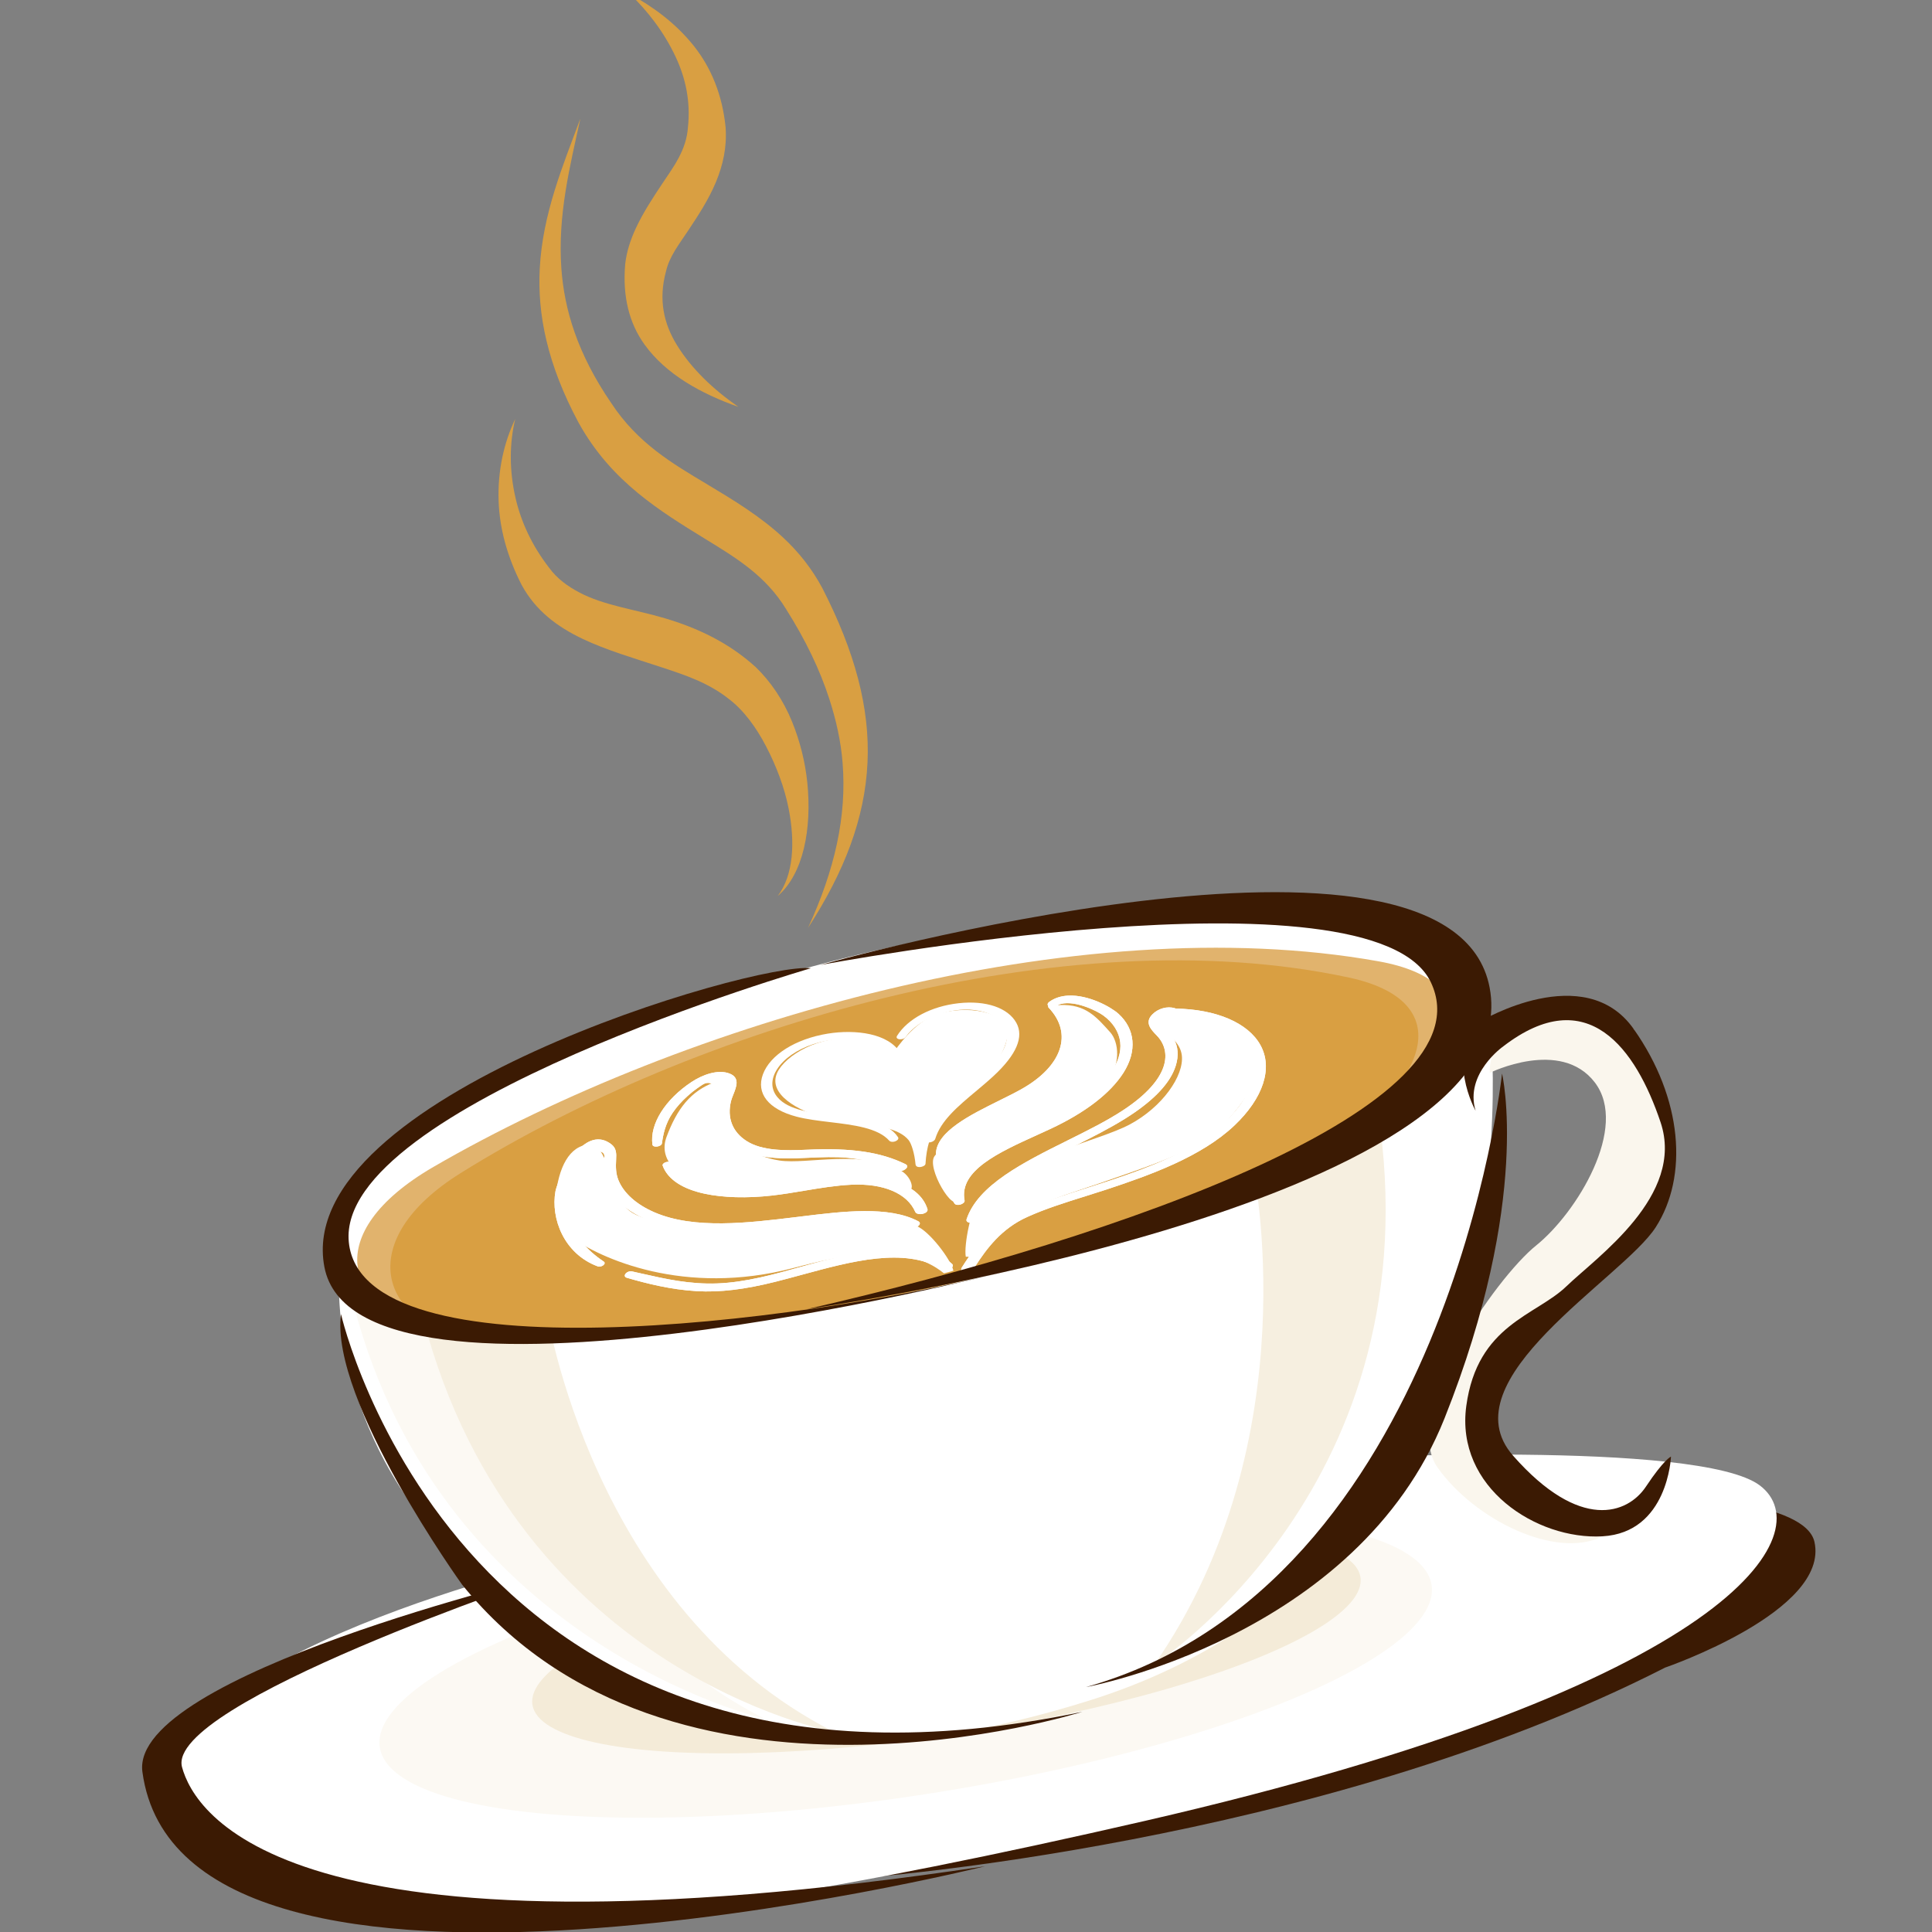 <?xml version="1.0" encoding="UTF-8" standalone="no"?>
<!DOCTYPE svg PUBLIC "-//W3C//DTD SVG 1.1//EN" "http://www.w3.org/Graphics/SVG/1.1/DTD/svg11.dtd">
<svg width="100%" height="100%" viewBox="0 0 250 250" version="1.1" xmlns="http://www.w3.org/2000/svg" xmlns:xlink="http://www.w3.org/1999/xlink" xml:space="preserve" xmlns:serif="http://www.serif.com/" style="fill-rule:evenodd;clip-rule:evenodd;stroke-linejoin:round;stroke-miterlimit:2;">
    <rect x="0" y="0" width="250" height="250" fill="#808080" stroke="none"/>
    <g transform="matrix(2.398,-0.468,0.468,2.398,-139.311,60.553)">
        <g transform="matrix(0.266,0,0,0.266,-13.784,-15.924)">
            <g transform="matrix(0.962,3.62746e-19,-2.74017e-17,0.962,10.552,13.317)">
                <path d="M492.871,353.804C492.871,353.804 575.242,368.111 576.143,378.859C576.493,383.051 571.877,387.677 558.372,392.439C510.125,409.478 418.956,413.478 380.286,411.602C380.286,411.602 474.557,423.055 552.288,400.773C552.288,400.773 587.997,395.824 587.605,381.163C587.162,364.504 492.871,353.804 492.871,353.804" style="fill:rgb(59,26,3);fill-rule:nonzero;"/>
            </g>
            <g transform="matrix(0.962,3.62746e-19,-3.12345e-17,1.096,10.552,-42.487)">
                <path d="M492.871,353.804C492.871,353.804 461.557,383.6 423.506,382.85C358.01,381.573 341.767,357.513 340.688,352.213C339.588,346.938 334.382,345.078 334.382,345.078C334.382,345.078 243.114,347.541 243.4,374.469C243.721,407.053 314.828,415.603 440.564,411.923C566.301,408.255 589.266,383.857 578.769,373.53C568.273,363.194 492.871,353.804 492.871,353.804" style="fill:white;fill-rule:nonzero;"/>
            </g>
            <g transform="matrix(0.962,3.62746e-19,-3.12345e-17,1.096,10.552,-41.188)">
                <path d="M329.054,346.149C329.054,346.149 246.073,355.72 247.068,367.661C247.78,376.118 259.557,407.647 406.269,413.267C406.269,413.267 235.198,420.921 238.83,367.101C240.035,349.397 329.054,346.149 329.054,346.149" style="fill:rgb(59,26,3);fill-rule:nonzero;"/>
            </g>
            <g transform="matrix(0.962,3.62746e-19,-3.12345e-17,1.096,10.552,-42.487)">
                <g transform="matrix(2.129,0.073,-0.07,2.018,-179.433,-216.237)">
                    <ellipse cx="280.573" cy="283.333" rx="51.69" ry="11.656" style="fill:rgb(252,249,243);"/>
                </g>
                <g transform="matrix(1.676,0.058,-0.05,1.459,-48.726,-56.723)">
                    <ellipse cx="280.573" cy="283.333" rx="51.69" ry="11.656" style="fill:rgb(244,235,216);"/>
                </g>
            </g>
            <path d="M413.569,296.986C349.097,298.151 296.567,286.706 296.263,271.447C295.968,256.168 347.989,242.833 412.478,241.66C476.967,240.489 529.489,251.923 529.784,267.204C530.093,282.478 478.058,295.804 413.569,296.986" style="fill:rgb(250,246,237);fill-rule:nonzero;"/>
            <path d="M532.542,263.72C532.542,263.72 525.375,372.522 427.979,383.351C346.615,392.383 321.163,353.406 305.31,323.631C289.456,293.84 298.788,267.303 298.788,267.303C298.788,267.303 297.404,286.029 386.073,287.637C474.729,289.25 494.869,285.842 532.542,263.72" style="fill:white;fill-rule:nonzero;"/>
            <path d="M387.368,254.864C387.368,254.864 449.082,270.802 433.642,276.516C418.215,282.261 415.104,282.32 415.104,282.32C415.104,282.32 522.313,279.513 519.731,265.573C519.731,265.573 535.938,259.819 498.566,256.647C461.198,253.46 387.368,254.864 387.368,254.864" style="fill:rgb(244,235,216);fill-rule:nonzero;"/>
            <g transform="matrix(1.148,0,0,1.261,-43.895,-96.74)">
                <path d="M471.808,297.598C471.808,297.598 452.475,354.373 418.795,377.702C418.795,377.702 484.9,354.908 498.036,291.246L471.808,297.598Z" style="fill:white;fill-rule:nonzero;"/>
            </g>
            <g transform="matrix(1.32,0,0,1.32,-159.991,-113.172)">
                <path d="M366.536,298.48C366.536,298.48 364.488,344.23 396.948,369.491C396.948,369.491 349.824,348.503 347.904,293.751L366.536,298.48Z" style="fill:rgb(252,249,243);fill-rule:nonzero;"/>
            </g>
            <g transform="matrix(1.32,0,0,1.32,-146.939,-107.951)">
                <path d="M366.536,298.48C366.536,298.48 364.488,344.23 396.948,369.491C396.948,369.491 350.061,350.947 347.904,293.751L366.536,298.48Z" style="fill:rgb(246,239,224);fill-rule:nonzero;"/>
            </g>
            <g transform="matrix(-1.32,0,0,1.32,966.206,-109.002)">
                <path d="M368.035,298.48C368.035,298.48 367.246,340.554 396.948,369.491C396.948,369.491 350.061,350.947 347.904,293.751L368.035,298.48Z" style="fill:rgb(246,239,224);fill-rule:nonzero;"/>
            </g>
            <g transform="matrix(2.001,0,0,2.14,-1648.5,-1437.78)">
                <path d="M1080.2,785.765C1051.45,774.628 1010.32,777.628 982.892,787.112C970.152,791.518 971.701,800.446 979.473,803.207C992.284,807.759 1009.37,809.684 1026.76,809.432C1042.47,809.205 1058.44,807.267 1071.58,802.745C1087.41,797.301 1090.92,789.916 1080.2,785.765Z" style="fill:white;"/>
            </g>
            <g transform="matrix(1.978,0,0,1.978,-1623.9,-1304.35)">
                <path d="M1080.2,785.765C1051.45,774.628 1010.31,778.38 982.888,787.864C970.148,792.27 971.701,800.446 979.473,803.207C992.284,807.759 1009.37,809.684 1026.76,809.432C1042.47,809.205 1058.44,807.267 1071.58,802.745C1087.41,797.301 1090.92,789.916 1080.2,785.765Z" style="fill:rgb(225,179,109);"/>
            </g>
            <g transform="matrix(1.861,0,0,2.058,-1503.83,-1365.13)">
                <path d="M1080.2,785.765C1051.45,774.628 1010.31,778.38 982.888,787.864C970.148,792.27 971.701,800.446 979.473,803.207C992.966,806.394 1015.79,807.589 1029.28,807.497C1045.19,807.388 1057.77,804.676 1071.58,802.745C1087.41,797.301 1090.92,789.916 1080.2,785.765Z" style="fill:rgb(217,159,66);"/>
            </g>
            <g transform="matrix(0.523,-0.014,0.011,0.394,-65.281,-34.227)">
                <g transform="matrix(1.167,0,0,0.941,-1320.36,-64.502)">
                    <path d="M1884.38,849.567C1873.79,848.566 1864.57,853.946 1860.89,863.286C1857.28,872.484 1860.13,882.247 1868.53,889.402C1871.54,891.969 1875.26,894.133 1878.87,896.227C1886.12,900.443 1893.63,904.803 1896.34,912.828C1896.6,913.59 1897.22,913.928 1897.84,913.928C1897.99,913.928 1898.14,913.907 1898.29,913.866C1898.98,913.67 1899.62,912.999 1899.38,911.985C1897.2,902.495 1889.11,897.953 1881.28,893.56C1873.99,889.465 1866.45,885.23 1863.87,876.987C1862.32,872.02 1862.99,866.803 1865.75,862.299C1868.64,857.585 1873.42,854.354 1878.87,853.435C1889.17,851.694 1898.04,857.66 1902.58,869.391C1903.03,870.542 1904.08,870.825 1904.88,870.599C1905.65,870.378 1906.38,869.596 1906.16,868.399C1903.95,856.607 1893.63,850.444 1884.38,849.567Z" style="fill:white;fill-rule:nonzero;"/>
                </g>
                <g transform="matrix(1.167,0,0,0.941,-1320.36,-64.502)">
                    <path d="M1928.26,848.94C1919.34,847.313 1910.93,851.105 1906.3,858.84C1905.79,859.696 1906.18,860.488 1906.76,860.862C1907.43,861.284 1908.4,861.27 1908.97,860.427C1914.4,852.475 1925.11,849.774 1932.84,854.409C1941.44,859.563 1943.88,870.408 1938.52,879.635C1935.13,885.47 1929.72,890.005 1924.49,894.391C1917.33,900.396 1909.92,906.606 1907.6,916.234C1907.32,917.4 1908.05,918.18 1908.84,918.412C1909.02,918.463 1909.2,918.49 1909.39,918.49C1910.1,918.49 1910.83,918.099 1911.13,917.216C1914.17,908.385 1920.63,902.886 1927.47,897.064C1929.72,895.145 1932.06,893.16 1934.24,891.053C1943,882.627 1946.68,874.166 1945.19,865.905C1943.59,857.056 1937.11,850.555 1928.26,848.94Z" style="fill:white;fill-rule:nonzero;"/>
                </g>
                <g transform="matrix(1.167,0,0,0.941,-1320.36,-64.502)">
                    <path d="M1942.07,901.306C1939.79,902.434 1937.16,903.493 1934.38,904.614C1923.96,908.814 1912.14,913.574 1910.3,924.945C1910.14,925.933 1910.89,926.8 1911.68,927.037C1912.42,927.258 1913.08,926.938 1913.42,926.2C1917.75,916.571 1925.3,912.377 1932.81,909.28C1933.75,908.893 1934.69,908.512 1935.64,908.13C1941.78,905.663 1948.12,903.111 1953.06,898.427C1962.27,889.699 1964.99,874.519 1959.73,861.428C1964.81,859.906 1971.6,868.927 1973.4,872.275C1975.98,877.083 1977.22,882.757 1976.87,888.252C1976.18,898.994 1969.14,909.546 1958.02,916.479C1952.95,919.644 1947.19,921.53 1941.63,923.354C1936.03,925.191 1930.23,927.09 1925.11,930.297C1917.24,935.225 1910.33,944.273 1912.62,953.379C1912.84,954.261 1913.56,954.632 1914.24,954.632C1914.31,954.632 1914.38,954.628 1914.45,954.62C1915.21,954.534 1916.03,953.967 1916.05,952.926C1916.36,936.625 1930.34,931.802 1943.86,927.137C1945.42,926.597 1946.97,926.062 1948.48,925.515C1960.7,921.078 1970.12,913.848 1975.74,904.606C1981.64,894.875 1982.61,883.095 1978.31,873.095C1976.4,868.655 1970.15,859.598 1963.65,857.76C1961.3,857.094 1959.13,857.438 1957.22,858.783C1956.39,859.371 1956.34,860.234 1956.56,860.841C1956.44,861.147 1956.44,861.494 1956.58,861.85C1962.54,878.204 1956.71,894.061 1942.07,901.306Z" style="fill:white;fill-rule:nonzero;"/>
                </g>
                <g transform="matrix(1.167,0,0,0.941,-1320.36,-64.502)">
                    <path d="M1973.01,924.174C1967.13,927.858 1960.34,930.621 1953.14,933.546C1937.52,939.897 1921.37,946.464 1915.33,963.094C1914.94,964.175 1915.64,965.116 1916.54,965.487C1917.39,965.838 1918.54,965.726 1919.03,964.65C1926.2,949.264 1940.25,943.42 1955.11,937.233C1961.1,934.742 1967.29,932.167 1972.9,928.925C1982.45,923.409 1988.95,916.629 1992.2,908.775C1994.18,904.009 1994.94,899.057 1994.4,894.454C1994.18,892.577 1993.71,890.694 1992.97,888.697C1992.8,888.246 1992.58,887.788 1992.38,887.344C1992.04,886.622 1991.69,885.874 1991.52,885.133C1991.18,883.619 1991.19,880.804 1992.11,879.456C1992.35,879.091 1992.65,878.859 1993,878.765C1993.17,878.968 1993.4,879.119 1993.68,879.214C2008.26,884.243 2018.44,898.855 2017.89,913.959C2017.35,928.827 2007.29,943.417 1992.27,951.13C1980.77,957.039 1967.75,958.989 1955.16,960.875C1951.64,961.403 1947.99,961.948 1944.46,962.571C1936.73,963.934 1930.38,965.324 1924.93,969.699C1918.79,974.628 1914.13,981.599 1910.39,987.768C1910.08,988.277 1909.8,989.307 1910.14,989.322C1910.35,989.307 1914.23,989.044 1914.65,988.861C1919.65,980.721 1925.76,972.071 1934.72,968.977C1941.08,966.78 1948.03,965.817 1954.76,964.885C1957.07,964.565 1959.46,964.234 1961.76,963.86C1977.13,961.361 1994.59,957.658 2007.21,945.274C2018.44,934.253 2023.7,919.597 2021.26,906.068C2018.92,893.062 2009.82,882.245 1996.92,877.115C1996.85,877.001 1996.77,876.901 1996.67,876.813C1994.45,874.773 1991.41,875.004 1989.12,877.386C1985.89,880.739 1987.57,885.238 1988.92,888.852L1988.99,889.044C1992.65,898.894 1990.38,913.295 1973.01,924.174Z" style="fill:white;fill-rule:nonzero;"/>
                </g>
                <g transform="matrix(1.167,0,0,0.941,-1320.36,-64.502)">
                    <path d="M1850.02,870.463C1851.59,866.685 1853.37,862.402 1850.34,859.026C1846.93,855.237 1841.53,856.523 1837.62,858.99C1827.91,865.102 1821.28,876.187 1820.71,887.232C1820.66,888.163 1821.39,888.689 1822.09,888.785C1822.78,888.876 1823.63,888.567 1823.83,887.655C1824.86,883.052 1826.33,877.701 1829.42,872.915C1831.06,870.377 1833.04,868.019 1835.31,865.907C1836.67,864.641 1837.84,863.699 1838.98,862.942L1839.51,862.588C1842.13,860.83 1842.47,860.602 1845.15,863.266C1845.62,863.728 1846.01,864.092 1846.32,864.39C1847.59,865.584 1847.59,865.584 1847.02,866.843C1846.84,867.232 1846.63,867.716 1846.37,868.362L1846.2,868.804C1845.73,869.994 1845.25,871.224 1844.86,872.481C1844.13,874.874 1843.64,877.351 1843.39,879.844C1842.85,885.286 1843.67,890.643 1845.73,895.334C1849.06,902.879 1855.5,908.057 1865.43,911.162C1866.75,911.575 1868.08,911.962 1869.41,912.348C1873.62,913.573 1877.97,914.84 1881.94,916.981C1887.44,919.944 1892.22,924.076 1896.14,929.262C1896.59,929.847 1897.23,930.167 1897.94,930.167C1898.05,930.167 1898.15,930.16 1898.25,930.147C1899.08,930.043 1899.84,929.515 1900.12,928.833C1900.37,928.249 1900.26,927.612 1899.83,927.039C1892.77,917.761 1883.72,912.061 1869.55,907.976C1862.43,905.922 1855.13,903.33 1850.9,896.306C1847.06,889.917 1846.32,881.85 1848.83,873.589C1849.13,872.615 1849.56,871.57 1850.02,870.463Z" style="fill:white;fill-rule:nonzero;"/>
                </g>
                <g transform="matrix(1.167,0,0,0.941,-1320.36,-64.502)">
                    <path d="M1833.77,919.022C1839.4,923.304 1846.99,926.454 1855.15,927.892C1858.63,928.504 1862.21,928.821 1865.68,929.127C1870.79,929.579 1876.09,930.046 1881.1,931.476C1891.41,934.415 1898.3,942.513 1899.53,953.137C1899.67,954.388 1900.74,955.081 1901.75,955.081C1901.82,955.081 1901.88,955.079 1901.94,955.073C1902.82,954.998 1903.69,954.357 1903.62,953.095C1902.8,938.136 1891.36,927.882 1873.01,925.665C1870.85,925.404 1868.65,925.192 1866.52,924.988C1859.47,924.309 1852.17,923.607 1845.35,920.99C1834.73,916.923 1827.68,909.146 1825.49,899.091C1825.3,898.232 1824.47,897.89 1823.75,898.001C1823.08,898.102 1822.39,898.616 1822.47,899.507C1823.1,907.135 1827.01,913.883 1833.77,919.022Z" style="fill:white;fill-rule:nonzero;"/>
                </g>
                <g transform="matrix(1.167,0,0,0.941,-1320.36,-64.502)">
                    <path d="M1802.02,877.942C1798.31,878.332 1794.56,883.555 1792.08,887.867C1789.17,892.917 1787.03,898.347 1786.5,900.427C1783.07,913.952 1784.72,934.02 1794.56,944.567C1795.14,945.192 1795.92,945.088 1796.43,944.709C1796.95,944.324 1797.3,943.563 1796.86,942.8C1787.29,926.276 1786.15,906.784 1793.89,891.931C1794.92,889.953 1796.08,888.077 1797.33,886.35C1798.1,885.254 1798.96,884.204 1799.87,883.227C1802.08,883.594 1803.53,884.332 1804.2,885.418C1804.74,886.293 1804.78,887.437 1804.32,888.861C1804.18,889.881 1804.01,890.895 1803.85,891.875C1803.41,894.483 1803,896.947 1803.08,899.652C1803.26,906.188 1805.22,912.889 1808.75,919.032C1815.84,931.374 1828.28,939.594 1845.72,943.462C1850.28,944.475 1854.97,945.23 1859.51,945.961C1863.81,946.654 1868.25,947.37 1872.58,948.304C1881.7,950.271 1890.87,953.12 1896.21,960.576C1896.66,961.21 1897.31,961.484 1897.96,961.484C1898.46,961.484 1898.96,961.321 1899.35,961.037C1900.12,960.491 1900.55,959.471 1899.8,958.421C1891.54,946.859 1876.53,944.45 1863.29,942.324L1861.05,941.961C1845.56,939.435 1828.01,936.571 1816.61,923.048C1811.36,916.823 1808.07,909.259 1807.34,901.75C1807,898.177 1807.38,894.865 1808.11,890.679C1808.62,887.761 1808.98,884.931 1807.71,882.368C1806.15,879.198 1804.23,877.701 1802.02,877.942Z" style="fill:white;fill-rule:nonzero;"/>
                </g>
                <g transform="matrix(1.167,0,0,0.941,-1320.36,-64.502)">
                    <path d="M1903.99,986.359C1904.38,986.961 1905.03,987.225 1905.67,987.225C1906.06,987.225 1906.43,987.133 1906.76,986.963C1907.59,986.523 1907.9,985.679 1907.55,984.813C1902.23,971.842 1887.17,966.3 1862.81,968.334C1861.72,968.425 1860.63,968.521 1859.54,968.618C1850.21,969.447 1840.55,970.305 1831.42,967.532C1822.62,964.863 1815.32,959.176 1808.26,953.676C1807.23,952.876 1806.21,952.077 1805.18,951.288C1804.39,950.681 1803.5,951.042 1803.01,951.629C1802.46,952.291 1802.3,953.319 1803.06,954.003C1808.95,959.318 1816.08,965.276 1824.31,969.161C1831.51,972.557 1839.71,973.923 1850.11,973.463C1852.99,973.335 1855.99,973.11 1858.88,972.892C1875.9,971.61 1893.5,970.286 1903.99,986.359Z" style="fill:white;fill-rule:nonzero;"/>
                </g>
            </g>
            <g transform="matrix(0.523,-0.014,0.011,0.394,-65.281,-34.227)">
                <g transform="matrix(1.064,-3.00056e-17,-4.29885e-20,0.868,-1117.78,4.04)">
                    <path d="M1896.85,927.328C1897.35,921.162 1897.04,915.129 1896.34,912.828C1893.85,904.621 1886.12,900.443 1878.87,896.227C1875.26,894.133 1871.54,891.969 1868.53,889.402C1860.13,882.247 1850.69,868.883 1855.7,857.939C1859.77,849.048 1873.73,841.458 1886,848.69C1890.48,851.33 1894.07,857.482 1898.14,860.765C1902.83,853.872 1910.04,844.928 1917.65,844.633C1929.67,844.168 1941.9,854.139 1939.09,865.884C1937.14,874.049 1932.44,882.325 1923.68,890.751C1921.5,892.858 1919.16,894.843 1916.91,896.762C1910.07,902.584 1903.68,909.469 1900.38,928.31C1900.21,929.28 1899.35,929.584 1898.64,929.584C1898.45,929.584 1898.27,929.557 1898.09,929.506C1897.3,929.274 1896.75,928.569 1896.85,927.328Z" style="fill:white;"/>
                </g>
                <g transform="matrix(1.167,0,0,0.941,-1320.36,-64.502)">
                    <path d="M1942.07,901.306C1939.79,902.434 1937.16,903.493 1934.38,904.614C1923.96,908.814 1912.14,913.574 1910.3,924.945C1910.14,925.933 1910.89,926.8 1911.68,927.037C1912.42,927.258 1913.08,926.938 1913.42,926.2C1917.75,916.571 1925.3,912.377 1932.81,909.28C1933.75,908.893 1934.69,908.512 1935.64,908.13C1941.78,905.663 1948.12,903.111 1953.06,898.427C1962.27,889.699 1964.99,874.519 1959.73,861.428C1964.81,859.906 1971.6,868.927 1973.4,872.275C1975.98,877.083 1977.22,882.757 1976.87,888.252C1976.18,898.994 1969.14,909.546 1958.02,916.479C1952.95,919.644 1947.19,921.53 1941.63,923.354C1936.03,925.191 1930.23,927.09 1925.11,930.297C1917.24,935.225 1910.33,944.273 1912.62,953.379C1912.84,954.261 1913.56,954.632 1914.24,954.632C1914.31,954.632 1914.38,954.628 1914.45,954.62C1915.21,954.534 1916.03,953.967 1916.05,952.926C1916.36,936.625 1930.34,931.802 1943.86,927.137C1945.42,926.597 1946.97,926.062 1948.48,925.515C1960.7,921.078 1970.12,913.848 1975.74,904.606C1981.64,894.875 1982.61,883.095 1978.31,873.095C1976.4,868.655 1970.15,859.598 1963.65,857.76C1961.3,857.094 1959.13,857.438 1957.22,858.783C1956.39,859.371 1956.34,860.234 1956.56,860.841C1956.44,861.147 1956.44,861.494 1956.58,861.85C1962.54,878.204 1956.71,894.061 1942.07,901.306Z" style="fill:white;fill-rule:nonzero;"/>
                </g>
                <g transform="matrix(1.167,0,0,0.941,-1320.36,-64.502)">
                    <path d="M1973.01,924.174C1967.13,927.858 1960.34,930.621 1953.14,933.546C1937.52,939.897 1921.37,946.464 1915.33,963.094C1914.94,964.175 1915.64,965.116 1916.54,965.487C1917.39,965.838 1918.54,965.726 1919.03,964.65C1926.2,949.264 1940.25,943.42 1955.11,937.233C1961.1,934.742 1967.29,932.167 1972.9,928.925C1982.45,923.409 1988.95,916.629 1992.2,908.775C1994.18,904.009 1994.94,899.057 1994.4,894.454C1994.18,892.577 1993.71,890.694 1992.97,888.697C1992.8,888.246 1992.58,887.788 1992.38,887.344C1992.04,886.622 1991.69,885.874 1991.52,885.133C1991.18,883.619 1991.19,880.804 1992.11,879.456C1992.35,879.091 1992.65,878.859 1993,878.765C1993.17,878.968 1993.4,879.119 1993.68,879.214C2008.26,884.243 2018.44,898.855 2017.89,913.959C2017.35,928.827 2007.29,943.417 1992.27,951.13C1980.77,957.039 1967.75,958.989 1955.16,960.875C1951.64,961.403 1947.99,961.948 1944.46,962.571C1936.73,963.934 1930.38,965.324 1924.93,969.699C1918.79,974.628 1914.13,981.599 1910.39,987.768C1910.08,988.277 1910,988.815 1910.14,989.322C1910.3,989.297 1911.11,989.226 1912,989.149C1913.16,989.05 1914.46,988.942 1914.62,988.915C1919.63,980.759 1925.74,972.078 1934.72,968.977C1941.08,966.78 1948.03,965.817 1954.76,964.885C1957.07,964.565 1959.46,964.234 1961.76,963.86C1977.13,961.361 1994.59,957.658 2007.21,945.274C2018.44,934.253 2023.7,919.597 2021.26,906.068C2018.92,893.062 2009.82,882.245 1996.92,877.115C1996.85,877.001 1996.77,876.901 1996.67,876.813C1994.45,874.773 1991.41,875.004 1989.12,877.386C1985.89,880.739 1987.57,885.238 1988.92,888.852L1988.99,889.044C1992.65,898.894 1990.38,913.295 1973.01,924.174Z" style="fill:white;fill-rule:nonzero;"/>
                </g>
                <g transform="matrix(1.167,0,0,0.941,-1320.36,-64.502)">
                    <path d="M1850.02,870.463C1851.59,866.685 1853.37,862.402 1850.34,859.026C1846.93,855.237 1841.53,856.523 1837.62,858.99C1827.91,865.102 1821.28,876.187 1820.71,887.232C1820.66,888.163 1821.39,888.689 1822.09,888.785C1822.78,888.876 1823.63,888.567 1823.83,887.655C1824.86,883.052 1826.33,877.701 1829.42,872.915C1831.06,870.377 1833.04,868.019 1835.31,865.907C1836.67,864.641 1837.84,863.699 1838.98,862.942L1839.51,862.588C1842.13,860.83 1842.47,860.602 1845.15,863.266C1845.62,863.728 1846.01,864.092 1846.32,864.39C1847.59,865.584 1847.59,865.584 1847.02,866.843C1846.84,867.232 1846.63,867.716 1846.37,868.362L1846.2,868.804C1845.73,869.994 1845.25,871.224 1844.86,872.481C1844.13,874.874 1843.64,877.351 1843.39,879.844C1842.85,885.286 1843.67,890.643 1845.73,895.334C1849.06,902.879 1855.5,908.057 1865.43,911.162C1866.75,911.575 1868.08,911.962 1869.41,912.348C1873.62,913.573 1877.97,914.84 1881.94,916.981C1887.44,919.944 1892.22,924.076 1896.14,929.262C1896.59,929.847 1897.23,930.167 1897.94,930.167C1898.05,930.167 1898.15,930.16 1898.25,930.147C1899.08,930.043 1899.84,929.515 1900.12,928.833C1900.37,928.249 1900.26,927.612 1899.83,927.039C1892.77,917.761 1883.72,912.061 1869.55,907.976C1862.43,905.922 1855.13,903.33 1850.9,896.306C1847.06,889.917 1846.32,881.85 1848.83,873.589C1849.13,872.615 1849.56,871.57 1850.02,870.463Z" style="fill:white;fill-rule:nonzero;"/>
                </g>
                <g transform="matrix(1.167,0,0,0.941,-1320.36,-64.502)">
                    <path d="M1833.77,919.022C1839.4,923.304 1846.99,926.454 1855.15,927.892C1858.63,928.504 1862.21,928.821 1865.68,929.127C1870.79,929.579 1876.09,930.046 1881.1,931.476C1891.41,934.415 1898.3,942.513 1899.53,953.137C1899.67,954.388 1900.74,955.081 1901.75,955.081C1901.82,955.081 1901.88,955.079 1901.94,955.073C1902.82,954.998 1903.69,954.357 1903.62,953.095C1902.8,938.136 1891.36,927.882 1873.01,925.665C1870.85,925.404 1868.65,925.192 1866.52,924.988C1859.47,924.309 1852.17,923.607 1845.35,920.99C1834.73,916.923 1827.68,909.146 1825.49,899.091C1825.3,898.232 1824.47,897.89 1823.75,898.001C1823.08,898.102 1822.39,898.616 1822.47,899.507C1823.1,907.135 1827.01,913.883 1833.77,919.022Z" style="fill:white;fill-rule:nonzero;"/>
                </g>
                <g transform="matrix(3.708,0.131,-0.096,4.777,-2843.39,-3133.22)">
                    <path d="M1011.72,784.408C1009.14,784.832 1007.4,786.385 1005.77,789.131C1004.45,791.371 1006.28,793.595 1008.36,794.842C1010.44,796.089 1013.37,796.719 1016.94,796.955C1020.5,797.191 1027.34,797.969 1028.54,799.195C1029.74,800.421 1029.86,798.356 1028.69,797.348C1025.21,794.333 1019.4,794.845 1016.69,793.854C1013.99,792.863 1011.26,790.199 1011.93,788.503C1012.68,786.605 1013.41,784.131 1011.72,784.408Z" style="fill:white;"/>
                </g>
                <g transform="matrix(5.738,0.203,-0.112,5.539,-4920.67,-3780.2)">
                    <path d="M1008.96,783.312C1007.64,783.053 1006.64,784.839 1006.08,787.477C1005.74,789.102 1006.17,790.674 1006.52,791.203C1008.2,793.689 1013.17,798.592 1020.68,797.926C1024.24,797.61 1028.26,797.544 1030.38,801.033C1030.66,801.022 1030.84,800.992 1031.03,800.965C1031.01,799.912 1029.97,796.985 1029.19,796.313C1025.71,793.299 1019.5,794.175 1016.79,793.184C1014.08,792.193 1011.22,791.261 1010.53,789.579C1009.75,787.675 1010.15,783.546 1008.96,783.312Z" style="fill:white;"/>
                </g>
                <g transform="matrix(-4.953,-0.176,-0.112,5.539,6108.32,-3397.11)">
                    <path d="M1013.18,783.029C1011.88,782.657 1006.87,784.924 1006.32,787.562C1005.98,789.187 1006.81,790.959 1007.21,791.441C1010.71,795.655 1012.62,795.889 1020.08,797.142C1023.59,797.731 1027.47,797.942 1030.44,801.524C1030.71,801.513 1030.94,801.38 1031.12,801.353C1031.11,800.299 1029.97,796.985 1029.19,796.313C1025.71,793.299 1019.5,793.368 1016.79,792.377C1014.09,791.385 1011.99,788.984 1011.86,787.12C1011.71,784.761 1014.87,783.513 1013.18,783.029Z" style="fill:white;"/>
                </g>
                <g transform="matrix(-3.708,-0.131,-0.096,4.777,4795.11,-2870.86)">
                    <path d="M1011.95,784.975C1009.37,785.399 1008.54,786.937 1007.44,788.837C1006.81,789.935 1006.87,792.444 1009.07,794.214C1010.96,795.74 1017.38,797.421 1017.48,797.442C1023.34,798.629 1025.45,800.947 1026.14,802.962C1026.7,804.606 1028.72,799.092 1027.56,798.084C1024.07,795.07 1019.27,794.215 1016.54,793.29C1012.66,791.973 1011.33,789.084 1011.99,787.388C1012.74,785.49 1013.64,784.698 1011.95,784.975Z" style="fill:white;"/>
                </g>
                <g transform="matrix(1.167,0,0,0.941,-1320.36,-64.502)">
                    <path d="M1802.02,877.942C1798.31,878.332 1794.56,883.555 1792.08,887.867C1789.17,892.917 1787.03,898.347 1786.5,900.427C1783.07,913.952 1784.72,934.02 1794.56,944.567C1795.14,945.192 1795.92,945.088 1796.43,944.709C1796.95,944.324 1797.3,943.563 1796.86,942.8C1787.29,926.276 1786.15,906.784 1793.89,891.931C1794.92,889.953 1796.08,888.077 1797.33,886.35C1798.1,885.254 1798.96,884.204 1799.87,883.227C1802.08,883.594 1803.53,884.332 1804.2,885.418C1804.74,886.293 1804.78,887.437 1804.32,888.861C1804.18,889.881 1804.01,890.895 1803.85,891.875C1803.41,894.483 1803,896.947 1803.08,899.652C1803.26,906.188 1805.22,912.889 1808.75,919.032C1815.84,931.374 1828.28,939.594 1845.72,943.462C1850.28,944.475 1854.97,945.23 1859.51,945.961C1863.81,946.654 1868.25,947.37 1872.58,948.304C1881.7,950.271 1890.87,953.12 1896.21,960.576C1896.66,961.21 1897.31,961.484 1897.96,961.484C1898.46,961.484 1898.96,961.321 1899.35,961.037C1900.12,960.491 1900.55,959.471 1899.8,958.421C1891.54,946.859 1876.53,944.45 1863.29,942.324L1861.05,941.961C1845.56,939.435 1828.01,936.571 1816.61,923.048C1811.36,916.823 1808.07,909.259 1807.34,901.75C1807,898.177 1807.38,894.865 1808.11,890.679C1808.62,887.761 1808.98,884.931 1807.71,882.368C1806.15,879.198 1804.23,877.701 1802.02,877.942Z" style="fill:white;fill-rule:nonzero;"/>
                </g>
                <g transform="matrix(1.167,0,0,0.941,-1320.36,-64.502)">
                    <path d="M1903.99,986.359C1904.38,986.961 1905.03,987.225 1905.67,987.225C1906.06,987.225 1906.43,987.133 1906.76,986.963C1907.59,986.523 1907.9,985.679 1907.55,984.813C1902.23,971.842 1887.17,966.3 1862.81,968.334C1861.72,968.425 1860.63,968.521 1859.54,968.618C1850.21,969.447 1840.55,970.305 1831.42,967.532C1822.62,964.863 1815.32,959.176 1808.26,953.676C1807.23,952.876 1806.21,952.077 1805.18,951.288C1804.39,950.681 1803.5,951.042 1803.01,951.629C1802.46,952.291 1802.3,953.319 1803.06,954.003C1808.95,959.318 1816.08,965.276 1824.31,969.161C1831.51,972.557 1839.71,973.923 1850.11,973.463C1852.99,973.335 1855.99,973.11 1858.88,972.892C1875.9,971.61 1893.5,970.286 1903.99,986.359Z" style="fill:white;fill-rule:nonzero;"/>
                </g>
            </g>
            <g transform="matrix(1,0,0,1.55,0,-145.428)">
                <path d="M403.593,241.788C403.593,241.788 515.541,242.256 522.208,258.987C529.034,276.119 452.599,283.504 387.853,284.844C387.853,284.844 533.266,289.772 533.493,261.108C533.712,234.875 403.593,241.788 403.593,241.788" style="fill:rgb(59,26,3);fill-rule:nonzero;"/>
            </g>
            <g transform="matrix(1,0,0,1.55,0,-145.428)">
                <path d="M401.6,241.963C401.6,241.963 303.501,247.63 300.849,265.103C298.202,282.583 384.912,286.391 427.215,285.007C427.215,285.007 294.956,289.892 295.126,267.651C295.298,245.409 390.832,239.763 401.6,241.963" style="fill:rgb(59,26,3);fill-rule:nonzero;"/>
            </g>
            <path d="M296.576,279.279C296.576,279.279 299.792,387.098 426.275,385.277C426.275,385.277 340.764,395.061 309.917,336.753C309.917,336.753 291.058,295.717 296.576,279.279" style="fill:rgb(59,26,3);fill-rule:nonzero;"/>
            <path d="M530.257,275.953C530.257,275.953 545.448,271.804 550.427,281.827C555.416,291.874 541.958,306.604 532.743,311.454C523.528,316.295 499.755,339.395 505.007,351.07C510.251,362.736 524.701,373.653 534.611,370.819C544.509,367.98 533.815,368.884 533.815,368.884C533.815,368.884 509.463,357.854 515.051,346.074C520.633,334.302 529.034,329.587 529.034,329.587C529.034,329.587 561.331,307.605 562.441,299.078C563.54,290.543 560.062,272.866 560.062,272.866C560.062,272.866 533.426,259.568 530.257,275.953" style="fill:rgb(250,246,237);fill-rule:nonzero;"/>
            <path d="M530.534,265.485C530.534,265.485 553.129,257.379 560.061,272.865C567.001,288.339 565.134,303.788 556.791,312.469C548.445,321.173 510.06,334.281 520.233,351.673C530.408,369.062 540.394,367.422 545.002,362.767C549.609,358.101 551.045,357.853 551.045,357.853C551.045,357.853 547.581,372.601 534.61,370.818C521.607,369.036 507.7,355.671 512.971,340.161C518.243,324.655 530.05,325.166 537.114,320.581C544.179,316.003 563.776,307.412 561.761,292.124C559.741,276.822 552.872,261.832 533.919,271.286C533.919,271.286 525.269,275.132 526.049,282.821C526.049,282.821 522.112,270.767 530.534,265.485" style="fill:rgb(59,26,3);fill-rule:nonzero;"/>
            <path d="M532.638,276.557C532.638,276.557 502.446,374.498 427.945,380.583C427.945,380.583 482.742,381.298 508.241,341.752C533.712,302.195 532.638,276.557 532.638,276.557" style="fill:rgb(59,26,3);fill-rule:nonzero;"/>
        </g>
        <g id="steam" transform="matrix(0.248,-0.008,0.008,0.25,-198.564,-278.316)">
            <g transform="matrix(2.46,0,0,1.994,2492.17,402.269)">
                <path d="M-555.612,371.912C-557.435,376.652 -559.404,381.367 -560.115,386.945C-560.671,391.306 -560.407,396.18 -558.508,402.085C-557.051,406.89 -554.475,409.825 -552.024,412.703C-550.01,415.067 -548.051,417.387 -546.522,420.168C-545.536,421.962 -544.738,423.953 -544.221,426.274C-542.708,433.583 -542.504,439.78 -543.779,445.385C-545.079,451.099 -547.839,456.116 -552.003,461.081C-548.605,455.667 -546.566,450.46 -545.892,444.829C-545.622,442.575 -545.604,440.272 -545.782,437.846C-546.017,434.641 -546.638,431.254 -547.696,427.577C-548.777,423.608 -550.956,421.055 -553.16,418.41C-554.811,416.428 -556.493,414.41 -557.981,412.052C-559.509,409.632 -560.816,406.853 -561.643,403.363C-563.161,396.582 -563.044,391.153 -561.944,386.451C-560.638,380.867 -558.028,376.42 -555.612,371.912Z" style="fill:rgb(217,159,66);"/>
            </g>
            <g transform="matrix(1,0,0,1,1647.42,831.242)">
                <path d="M-549.902,371.549C-552.258,376.261 -553.635,381.878 -553.597,388.044C-553.566,393.105 -552.462,398.418 -549.943,403.837C-548.764,406.559 -546.93,408.576 -544.844,410.366C-540.307,414.261 -534.128,416.464 -528.221,419.771C-522.003,423.252 -516.136,427.746 -511.655,434.148C-509.285,437.749 -507.49,442.227 -506.687,447.175C-505.996,451.434 -505.873,455.945 -506.416,460.341C-507.626,470.156 -511.61,479.109 -517.986,482.419C-513.749,478.92 -511.779,472.297 -511.546,464.917C-511.402,460.329 -512.08,455.56 -513.258,451.052C-514.435,446.546 -516.239,442.42 -518.793,439.411C-522.296,435.072 -526.82,432.387 -531.212,429.751C-536.579,426.529 -541.938,423.588 -546.389,420.085C-551.063,416.407 -554.759,412.105 -556.46,406.128C-558.141,399.546 -558.363,393.362 -557.264,387.707C-556.028,381.353 -553.357,375.875 -549.902,371.549Z" style="fill:rgb(217,159,66);"/>
            </g>
            <g transform="matrix(-0.994,-0.108,-0.108,0.994,637.297,691.773)">
                <path d="M-547.778,371.857C-552.096,374.872 -556.666,378.947 -560.019,384.337C-563.144,389.36 -564.83,395.364 -564.689,402.256C-564.482,406.458 -563.169,410.098 -561.295,413.427C-559.298,416.975 -556.63,420.126 -554.032,423.159C-551.859,425.697 -549.549,427.991 -548.463,431.002C-546.103,436.811 -546.682,441.997 -548.911,446.769C-551.457,452.217 -555.585,457.082 -560.417,461.312C-552.848,457.634 -545.885,452.699 -542.084,445.915C-539.317,440.974 -538.606,435.173 -539.986,428.503C-540.599,425.903 -541.72,423.508 -543.143,421.214C-545.015,418.199 -547.401,415.348 -549.833,412.516C-552.681,409.202 -555.795,406.026 -556.7,401.291C-557.96,395.822 -557.41,390.812 -555.896,386.249C-554.006,380.55 -550.969,375.676 -547.778,371.857Z" style="fill:rgb(217,159,66);"/>
            </g>
        </g>
    </g>
</svg>
